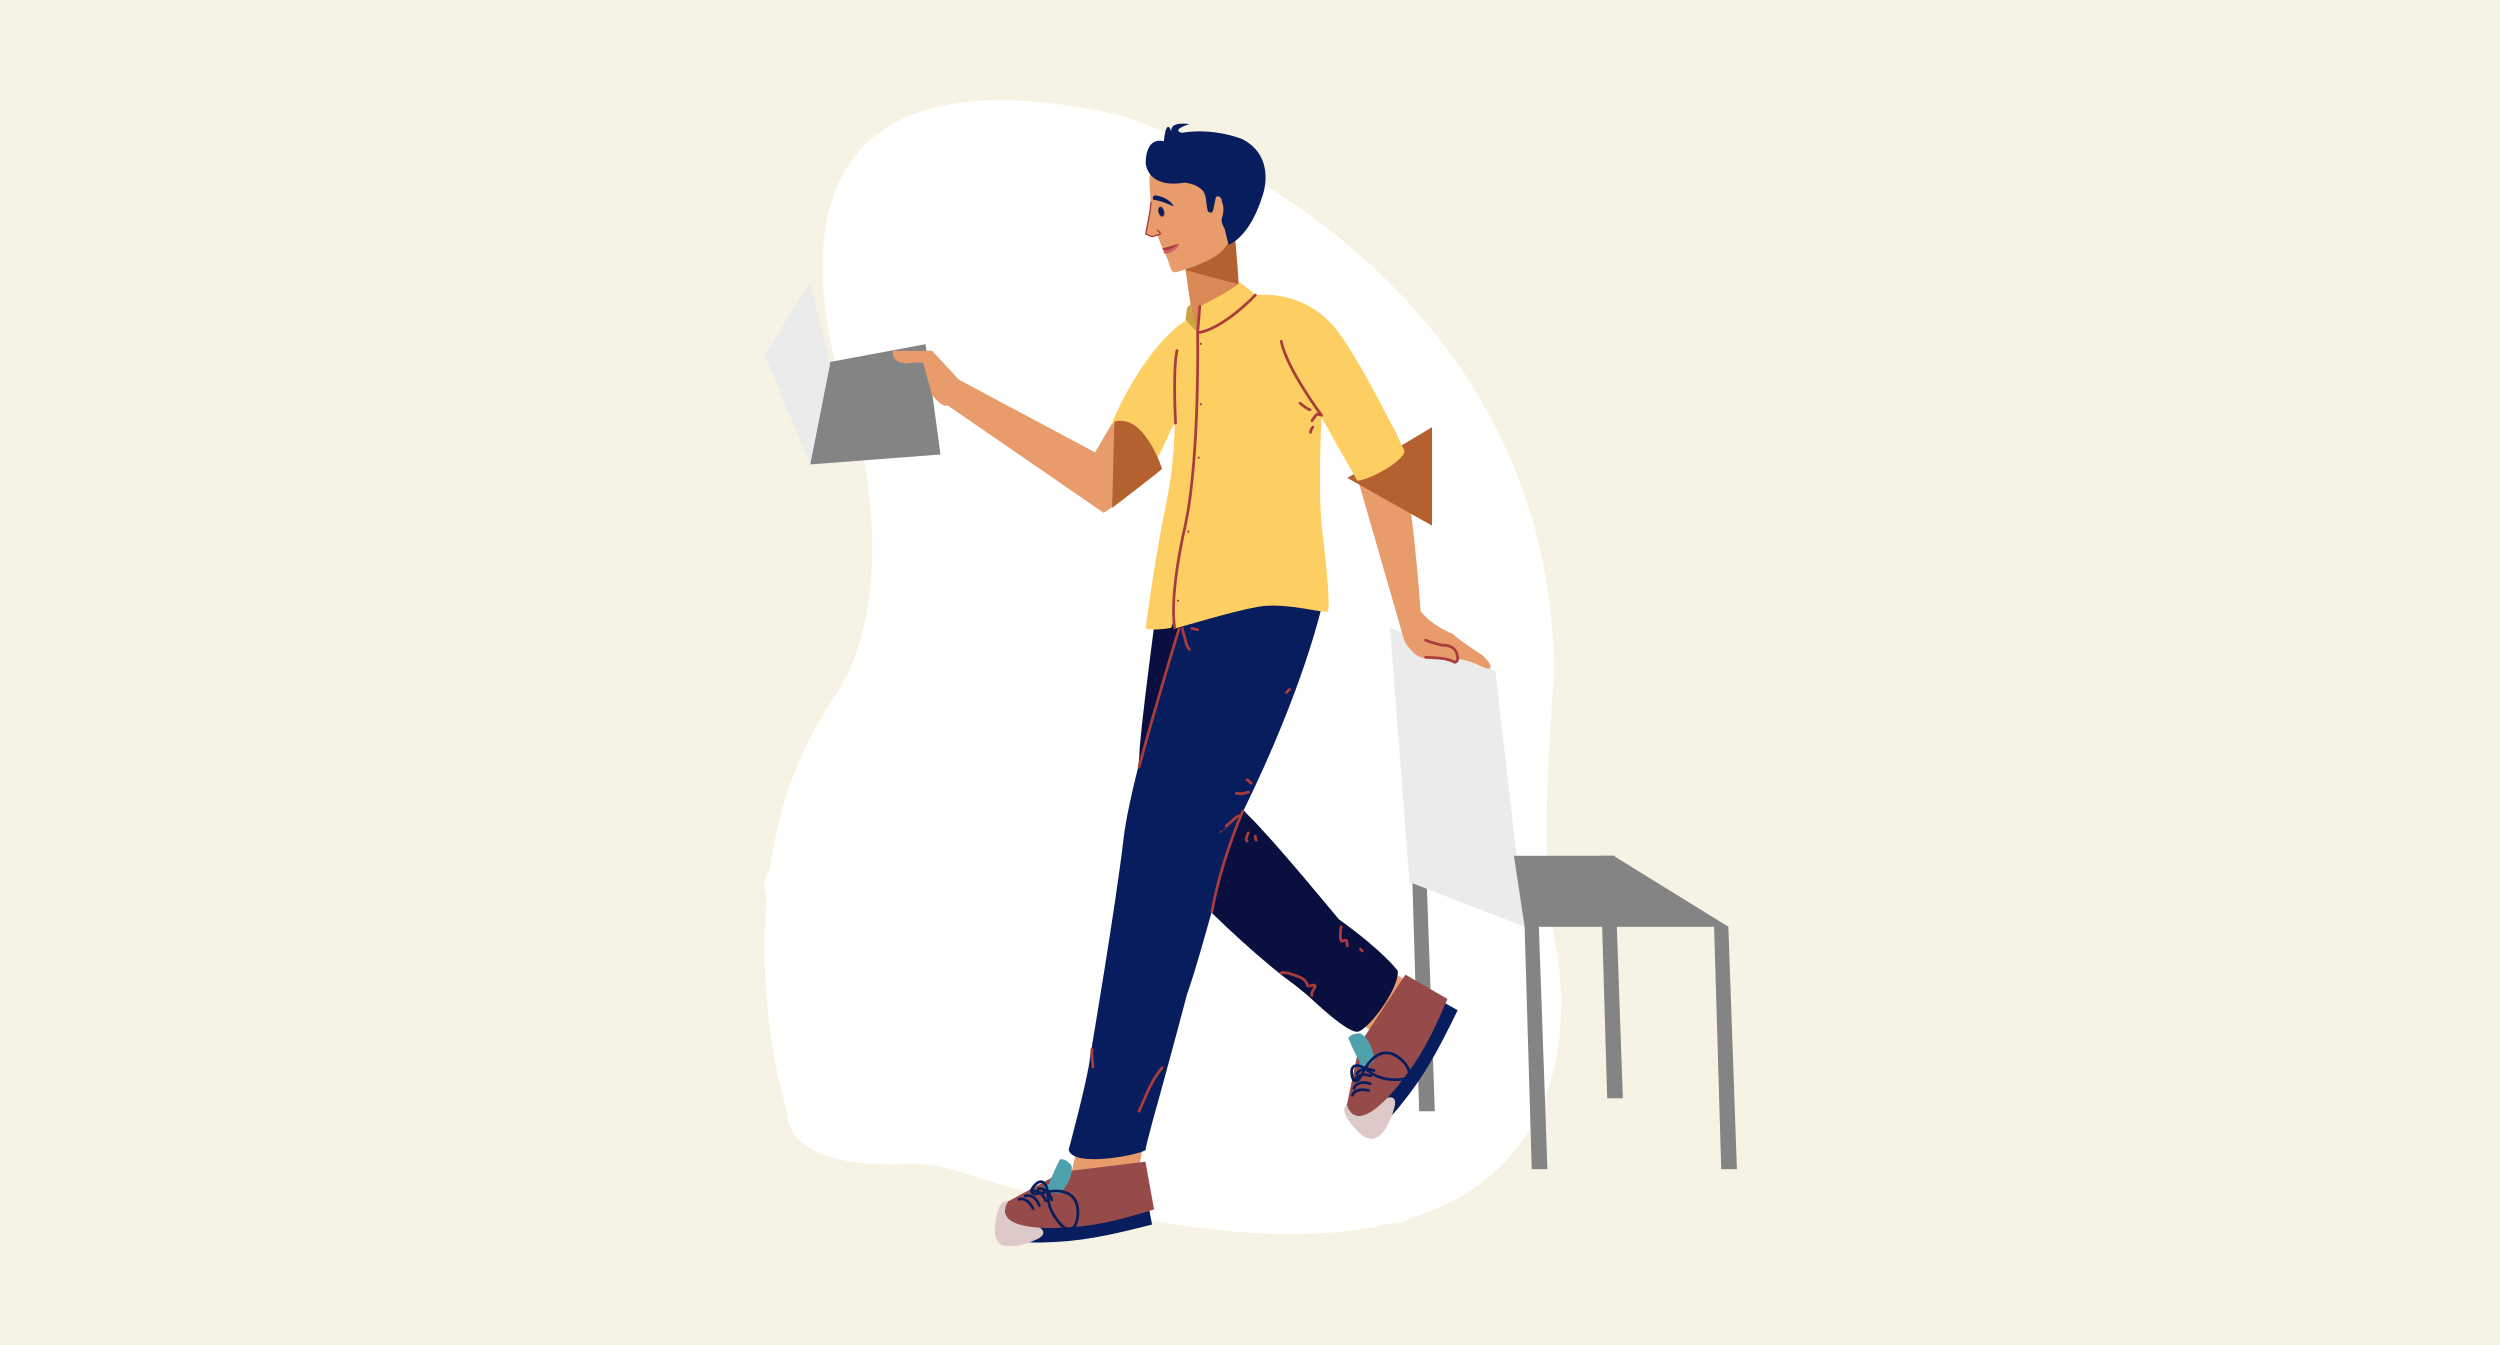 <svg fill="none" height="974" viewBox="0 0 1810 974" width="1810" xmlns="http://www.w3.org/2000/svg" xmlns:xlink="http://www.w3.org/1999/xlink"><clipPath id="a"><path d="m553 72h704v830h-704z"/></clipPath><path d="m0 0h1810v974h-1810z" fill="#f6f3e4"/><g clip-path="url(#a)"><path clip-rule="evenodd" d="m569.637 804.307s-30.116-94.712-8.024-199.482c7.499-35.742 21.874-69.69 42.326-99.958 15.312-22.695 40.091-77.83 20.018-180.502-.899-4.565-2.21-9.04-3.917-13.368-16.23-41.728-101.269-288.381 182.785-229.425 6.736 1.403 13.355 3.32 19.797 5.735 54.314 20.352 301.378 128.05 302.658 401.922 0 0-12.49 132.486 0 189.927 0 0 83.91 333.394-432.798 168.484-11.79-3.768-24.159-5.402-36.524-4.826-29.261 1.322-85.184-1.076-86.321-38.507z" fill="#fff" fill-rule="evenodd"/><path d="m571.941 660.141c10.173 0 18.419-8.447 18.419-18.867s-8.246-18.867-18.419-18.867c-10.172 0-18.419 8.447-18.419 18.867s8.247 18.867 18.419 18.867z" fill="#fff"/><path d="m1009.7 885.915c10.17 0 18.42-8.447 18.42-18.866 0-10.42-8.25-18.867-18.42-18.867-10.173 0-18.42 8.447-18.42 18.867 0 10.419 8.247 18.866 18.42 18.866z" fill="#fff"/><path clip-rule="evenodd" d="m1032.61 629.007 6.19 175.541h-11.35l-5.16-175.541z" fill="#848484" fill-rule="evenodd"/><path clip-rule="evenodd" d="m1006.34 454.676 76.31 30.984 21.17 185.323-83.34-32.306z" fill="#ebebeb" fill-rule="evenodd"/><path clip-rule="evenodd" d="m889.189 174.989 10.646 43.613c-11.558 9.599-20.682 27.262-33.774 22.334l-4.126-20.608-5.158-35.898z" fill="#db8956" fill-rule="evenodd"/><path clip-rule="evenodd" d="m858.324 195.597 38.527 10.305s-2.088-32.417-2.94-33.489-30.6 11.968-35.587 23.184z" fill="#b3612e" fill-rule="evenodd"/><path clip-rule="evenodd" d="m834.293 121.321s-.482.687-1.065 2.04c-1.489 3.456-1.233 9.42-.071 23.049.743 8.71 2.322 15.897 4.963 24.085 1.458 4.521 3.318 9.074 5.677 13.523.077.146.147.295.207.447.446 1.117 2.407 6.078 3.827 10.463.236.772.762 1.423 1.467 1.816.706.393 1.536.498 2.317.293 8.745-2.369 34.322-10.24 37.654-22.048 0 0 5.991-1.603 2.123-11.639 0 0-12.256-46.408-31.655-39.301 0 0-26.282 3.736-25.444-2.728z" fill="#e89b6b" fill-rule="evenodd"/><path clip-rule="evenodd" d="m829.442 117.801s.516 19.063 28.367 14.426c0 0 8.499.782 12.893 5.667 3.182 3.538 2.231 10.328 3.848 15.247 0 0 2.387 1.794 3.373 0 .808-1.471 1.908-9.685 2.579-10.61.618-.851 3.785-.634 4.126 3.124.084.927 2.578 5.12 0 12.333-.804 2.248 1.031 6.182 2.063 7.728 0 0 2.578 11.584 3.094 11.334 0 0 14.674-4.66 24.169-34.964 0 0 10.795-27.874-14.241-41.254 0 0-20.401-8.625-43.994-4.717 0 0-8.733-1.506 5.357-6.301 0 0-14.135-2.42-13.067 5.475 0 0-3.384-11.308-5.438 7.057 0 0-12.613-4.638-13.129 15.455z" fill="#081d5e" fill-rule="evenodd"/><path clip-rule="evenodd" d="m836.339 146.512 3.629 22.932-6.288 1.817c-.521-.096-4.852-2.459-4.164-2.215.255.09 2.162-9.544 3.151-16.245.609-4.122.571-7.146.571-7.146l4.345.904z" fill="#e89b6b" fill-rule="evenodd"/><path d="m833.274 146.422-.55 6.033-3.175 16.936s4.047 1.924 4.709 1.957c0 0 4.044-1.45 5.037-1.586.994-.136 1.269-1.001-1.138-3.006" stroke="#aa3b3b" stroke-linecap="round" stroke-linejoin="round" stroke-miterlimit="1.5"/><g clip-rule="evenodd" fill-rule="evenodd"><path d="m842.895 181.262s-2.031 2.975 2.392 2.355c0 0 8.319-2.449 8.296-7.332 0 0-6.794 5.457-10.688 4.977z" fill="#d36362"/><path d="m841.502 179.839s11.465-3.072 12.08-3.554c0 0-5.012 4.852-10.615 5.214 0 0-1.186-.338-1.465-1.66z" fill="#aa3c3b"/><path d="m836.149 141.396s9.588.766 13.726 8.067c0 0-9.586-4.402-14.714-4.783 0 0-1.774-2.089.988-3.284z" fill="#081d5e"/><path d="m839.812 149.516c-1.168.351-1.654 2.32-1.087 4.395.568 2.075 1.977 3.476 3.144 3.126s1.654-2.319 1.086-4.394c-.567-2.076-1.976-3.476-3.143-3.127z" fill="#8a4a4a"/><path d="m839.845 150.095c-.982.295-1.391 1.951-.914 3.696s1.662 2.922 2.643 2.628c.982-.295 1.391-1.95.914-3.695-.478-1.745-1.662-2.923-2.643-2.629z" fill="#081d5e"/><path d="m670.076 249.179 10.83 79.857-94.382 7.213 14.441-74.19z" fill="#848484"/><path d="m586.524 336.249-33.008-79.342 33.008-52.551 14.441 59.249z" fill="#ebebeb"/><path d="m785.603 811.272c-1.514 10.05-9.799 30.913-9.799 40.186 0 0 26.7 4.962 37.65-3.43h10.831l5.157-30.058zm186.702-79.007c8.854 4.753 25.397 19.098 34.065 22.268 0 0 14.17-21.553 10.24-33.956l3.87-9.43-26.258-14.765z" fill="#e89b6b"/><path d="m838.914 427.948s-14.447 107.667-13.955 118.309c0 0-2.267 26.159-5.316 53.837 0 0 54.84 63.877 110.371 107.559 0 0 11.901 8.348 21.146 17.063 0 0 23.729 22.551 31.148 22.243 6.295 1.038 30.532-29.883 29.712-43.882 0 0-8.59-12.939-42.809-37.61 0 0-47.449-57.762-64.985-74.705-42.727-41.284-26.678-159.848-18.394-169.461s-41.092-11.205-46.918 6.647z" fill="#090f3f"/><path d="m956.833 439.641s-12.777 57.654-55.701 145.454c-11.875 24.29-18.437 55.619-24.756 78.311-10.971 39.397-14.995 50.88-17.02 56.673 0 0-10.315 39.156-19.598 72.645 0 0-10.59 37.502-10.316 39.671-.539 2.898-52.747 13.864-55.732 0 0 0 14.042-51.88 15.504-66.977 0 0 18.567-109.225 24.24-158.169 6.038-52.09 52.326-198.103 62.922-206.599 0 0 79.494 6.444 80.457 38.991z" fill="#081d5e"/><path d="m1055.35 476.994s4.03.412 10.31 2.483c3.27 1.08 7.45 3.577 11.34 4.637 0 0 6.71 1.03-3.09-9.274 0 0-19.31-12.5-22.18-15.971 0 0-14.44-5.152-23.21-16.487 0 0-4.93-72.985-14.44-119.528 0 0-3.78-14.227-8.77-16.487 0 0-30.254 18.6-25.784 28.337l37.264 129.317s6.71 12.654 15.34 12.365c0 0 5.82-.32 11.35.608 4 .671 7.63 2.744 9.8 2.483" fill="#e89b6b"/><path d="m975.475 346.038 61.295 34.519v-71.287z" fill="#b3612e"/><path d="m847.628 454.675c-6.041 1.105-15.749 1.644-18.186.333 0 0 6.189-48.691 14.957-90.938 5.927-28.558 5.732-52.435 6.189-57.703-5.954 10.113-6.104 13.601-12.894 25.761-12.893-8.244-22.177-14.941-32.492-25.761 3.42-10.247 26.303-57.14 53.122-74.19.615-.391 8.768 8.614 8.768 8.614l1.548-18.918s27.12-13.595 28.882-17.517l11.862 9.274s36.102-5.152 59.827 27.161c15.734 21.648 35.589 60.939 47.449 85.154 2.06 5.667-21.651 20.608-34.029 22.154l-25.798-45.854s-3.61 59.765 1.547 90.677c0 0 5.086 43.459 3.095 49.46.903 3.091-29.965-6.789-50.544-3.091-20.822 3.742-55.376 14.644-60.343 15.717-.395.086-.969-5.928-.969-5.928s-1.089 5.431-1.991 5.595" fill="#fdce61"/><path d="m805.202 306.367-12.395 21.124-98.491-52.552-19.599-21.123s-19.499.678-28.366 0c0 0-1.615 8.03 8.767 9.274 0 0 13.38-1.414 13.41 0l6.189 22.669s7.457 9.911 11.346 7.728c0 0 65.108 44.76 112.95 77.796 0 0 10.831-6.697 14.441-11.334 0 0 18.941-21.634 23.209-29.367 0 0-18.567-11.335-31.461-24.215z" fill="#e89b6b"/><path d="m806.749 305.337-1.547 62.34s36.458-27.825 36.168-28.337c-.29-.511-13.1-40.462-34.621-34.003z" fill="#b3612e"/></g><path d="m851.104 306.367s-2.061-39.218 1.031-52.551" stroke="#aa3b3b" stroke-linecap="round" stroke-linejoin="round" stroke-miterlimit="1.5" stroke-width="2"/><path clip-rule="evenodd" d="m867.092 240.936-5.158-20.608-2.578 2.576-1.032 8.758z" fill="#cca242" fill-rule="evenodd"/><path d="m908.868 213.63s-23.209 24.73-41.776 27.306l1.547-19.063m-1.547 19.063s1.547 90.161-8.768 138.591c0 0-11.862 48.945-7.893 75.149m3.275.332s-16.424 53.338-29.01 100.205" stroke="#aa3c3b" stroke-linecap="round" stroke-linejoin="round" stroke-miterlimit="1.5" stroke-width="2"/><path clip-rule="evenodd" d="m1016.65 707.653c-1.44 8.879-16.01 37.775-31.429 47.101l.12 14.84s-4.086 19.39-7.766 33.114c0 0 7.561 32.737 35.205-1.025 18.36-22.431 27.55-39.499 42.57-70.269l-8.26-4.637z" fill="#081d5e" fill-rule="evenodd"/><path clip-rule="evenodd" d="m975.171 799.762s4.954 20.33 26.969-4.119c0 0 9.4-4.78 7.73 4.883 0 0-8.39 36.055-25.612 19.739-17.22-16.316-9.087-20.503-9.087-20.503z" fill="#dec9c9" fill-rule="evenodd"/><path clip-rule="evenodd" d="m1017.51 705.624-33.247 50.451-9.092 43.685s5.175 25.657 37.469-14.3c16.21-20.384 23.3-34.315 35.32-62.204z" fill="#974a4a" fill-rule="evenodd"/><path clip-rule="evenodd" d="m984.83 748.118s7.833 3.327 10.183 18.458c1.496 1.367-13.877 15.01-10.479 2.588 0 0-5.547-10.312-8.305-17.413 0 0 .923-3.606 8.601-3.633z" fill="#4fa1ab" fill-rule="evenodd"/><path d="m982.308 777.423s2.744-6.006 12.481-2.282m-14.184 7.233s2.206-6.642 11.816-3.439m-12.23 9.034s2.298-6.615 11.861-3.293m-12.935 8.281s1.884-5.832 11.644-3.419" stroke="#081d5e" stroke-linecap="round" stroke-linejoin="round" stroke-miterlimit="1.5" stroke-width="2"/><path d="m988.385 773.61s11.338-22.374 28.335-4.304c0 0 12.2 13.975-9.12 12.316-8.132-.633-13.459-3.121-19.215-8.012zm-.006-.005s-8.601-5.558-9.816 1.432c0 0-.318 10.897 5.186 6.505z" style="fill-rule:evenodd;clip-rule:evenodd;stroke:#081d5e;stroke-width:2;stroke-miterlimit:1.5;stroke-linecap:round;stroke-linejoin:round"/><path clip-rule="evenodd" d="m827.185 841.7c-7.706 4.652-39.189 12.258-56.285 6.553l-11.246 9.697s-17.441 9.439-30.295 15.52c0 0-20.088 26.947 23.566 26.14 29.001-.536 47.976-4.583 81.177-13.064l-1.808-9.291z" fill="#081d5e" fill-rule="evenodd"/><path clip-rule="evenodd" d="m730.052 869.733s-12.306 16.931 20.597 17.866c0 0 9.732 4.064 1.278 9.049 0 0-32.943 16.948-31.639-6.725 1.304-23.674 9.764-20.19 9.764-20.19z" fill="#dec9c9" fill-rule="evenodd"/><path clip-rule="evenodd" d="m829.292 841.041-60.02 7.336-39.22 21.352s-16.228 20.547 35.161 19.272c26.053-.843 41.269-4.464 70.331-13.363z" fill="#974a4a" fill-rule="evenodd"/><path clip-rule="evenodd" d="m775.71 843.663s2.53 8.118-7.495 19.701c-.074 2.024-20.435-.852-8.757-6.304 0 0 4.279-10.899 7.912-17.595 0 0 3.349-1.63 8.34 4.198z" fill="#4fa1ab" fill-rule="evenodd"/><path d="m751.716 860.706s6.36-1.798 9.821 8.027m-14.7-6.12s6.497-2.621 10.273 6.771m-14.813-3.459s6.535-2.532 10.191 6.901m-14.691-4.495s5.669-2.34 10.145 6.653" stroke="#081d5e" stroke-linecap="round" stroke-linejoin="round" stroke-miterlimit="1.5" stroke-width="2"/><path d="m758.561 862.865s24.411-5.848 21.621 18.786c0 0-2.763 18.341-15.296 1.032-4.782-6.603-6.332-12.269-6.325-19.818zm-.002-.005s-1.325-10.147-7.446-6.547c0 0-8.521 6.81-1.607 8.159z" style="fill-rule:evenodd;clip-rule:evenodd;stroke:#081d5e;stroke-width:2;stroke-miterlimit:1.5;stroke-linecap:round;stroke-linejoin:round"/><path d="m1032.13 475.871c2.24.268 8.93.221 13.93 1.123 4.35.786 7.22 2.553 7.22 2.553 2.12-.638 2.06-2.553 2.06-2.553s.73-10.314-11.35-9.882c0 0-8.24-1.938-11.86-3.606m-135.279 127.144c-3.254 1.64-6.197 5.091-9.031 7.407-.656.536-4.771 4.209-4.74 4.209m20.995-28.694c-1.882.069-3.742 1.069-5.72 1.069-.611 0-3.424-.446-3.424-.263m10.989-7.366c-1.086 0-1.814-2.368-3.088-2.368m-112.297 195.066c-.333 4.108.468 8.67.797 12.776m50.038.578c-7.851 9.232-11.81 20.553-16.674 31.484m102.901-100.197c2.908-1.266 13.673 2.94 15.619 4.236 3.093 2.06 3.873 5.915 3.84 5.883-.047-.047 4.001-1.886 4.864-1.024 1.219 1.217-3.183 4.893-2.048 7.162m21.121-49.627c-.433 1.776-1.105 9.005.129 10.238.807.806 3.044-1.591 3.841 0 .513 1.025-.057 2.444.512 3.581m9.489 2.374c-.026.297.94.991 1.264 1.207m-82.477-85.336c-.378.799-2.712 5.814-.872 5.814m5.915-3.444c.239.898.063 2.204.726 2.867m-53.253-153.042c-.355 1.683.75 3.473 1.174 5.063.814 3.049 1.428 7.527 3.758 9.854m1.784-15.143c1.305-.093 2.753.91 4.166.91m66.491 43.203c-.756.712-1.484 1.452-2.219 2.186m25.412-200.613s-25.028-33.256-29.236-53.582m27.4 53.157c-1.229-2.202-4.132 2.862-5.096 4.306m-1.47-7.931c-2.533-.757-5.137-3.083-7.207-4.737m9.331 17.356c-1.22 1.199-1.37 1.977-1.766 3.758" stroke="#aa3c3b" stroke-linecap="round" stroke-linejoin="round" stroke-miterlimit="1.5" stroke-width="2"/><path clip-rule="evenodd" d="m1103.82 670.981h147.51l-83.04-51.369h-72.2zm147.51 0 6.19 175.542h-11.35l-5.16-175.542zm-137.19 0 6.19 175.542h-11.35l-5.16-175.542z" fill="#848484" fill-rule="evenodd"/><path clip-rule="evenodd" d="m1168.77 619.615 6.18 175.541h-11.34l-5.16-175.541z" fill="#848484" fill-rule="evenodd"/><path d="m869.425 249.695c.433 0 .785-.346.785-.773s-.352-.773-.785-.773c-.434 0-.785.346-.785.773s.351.773.785.773z" fill="#aa3c3b"/><path d="m867.877 332.128c.434 0 .785-.346.785-.773s-.351-.773-.785-.773c-.433 0-.785.346-.785.773s.352.773.785.773z" fill="#aa3c3b"/><path d="m860.414 385.709c.433 0 .785-.346.785-.773 0-.426-.352-.772-.785-.772-.434 0-.785.346-.785.772 0 .427.351.773.785.773z" fill="#aa3c3b"/><path d="m852.92 435.684c.434 0 .785-.346.785-.773 0-.426-.351-.772-.785-.772-.433 0-.785.346-.785.772 0 .427.352.773.785.773z" fill="#aa3c3b"/><path d="m869.425 293.459c.433 0 .785-.346.785-.773 0-.426-.352-.772-.785-.772-.434 0-.785.346-.785.772 0 .427.351.773.785.773z" fill="#aa3c3b"/><path d="m899.835 587.156s-15.728 35.453-22.428 72.986" stroke="#aa3c3b" stroke-linecap="round" stroke-linejoin="round" stroke-miterlimit="1.5" stroke-width="2"/></g></svg>